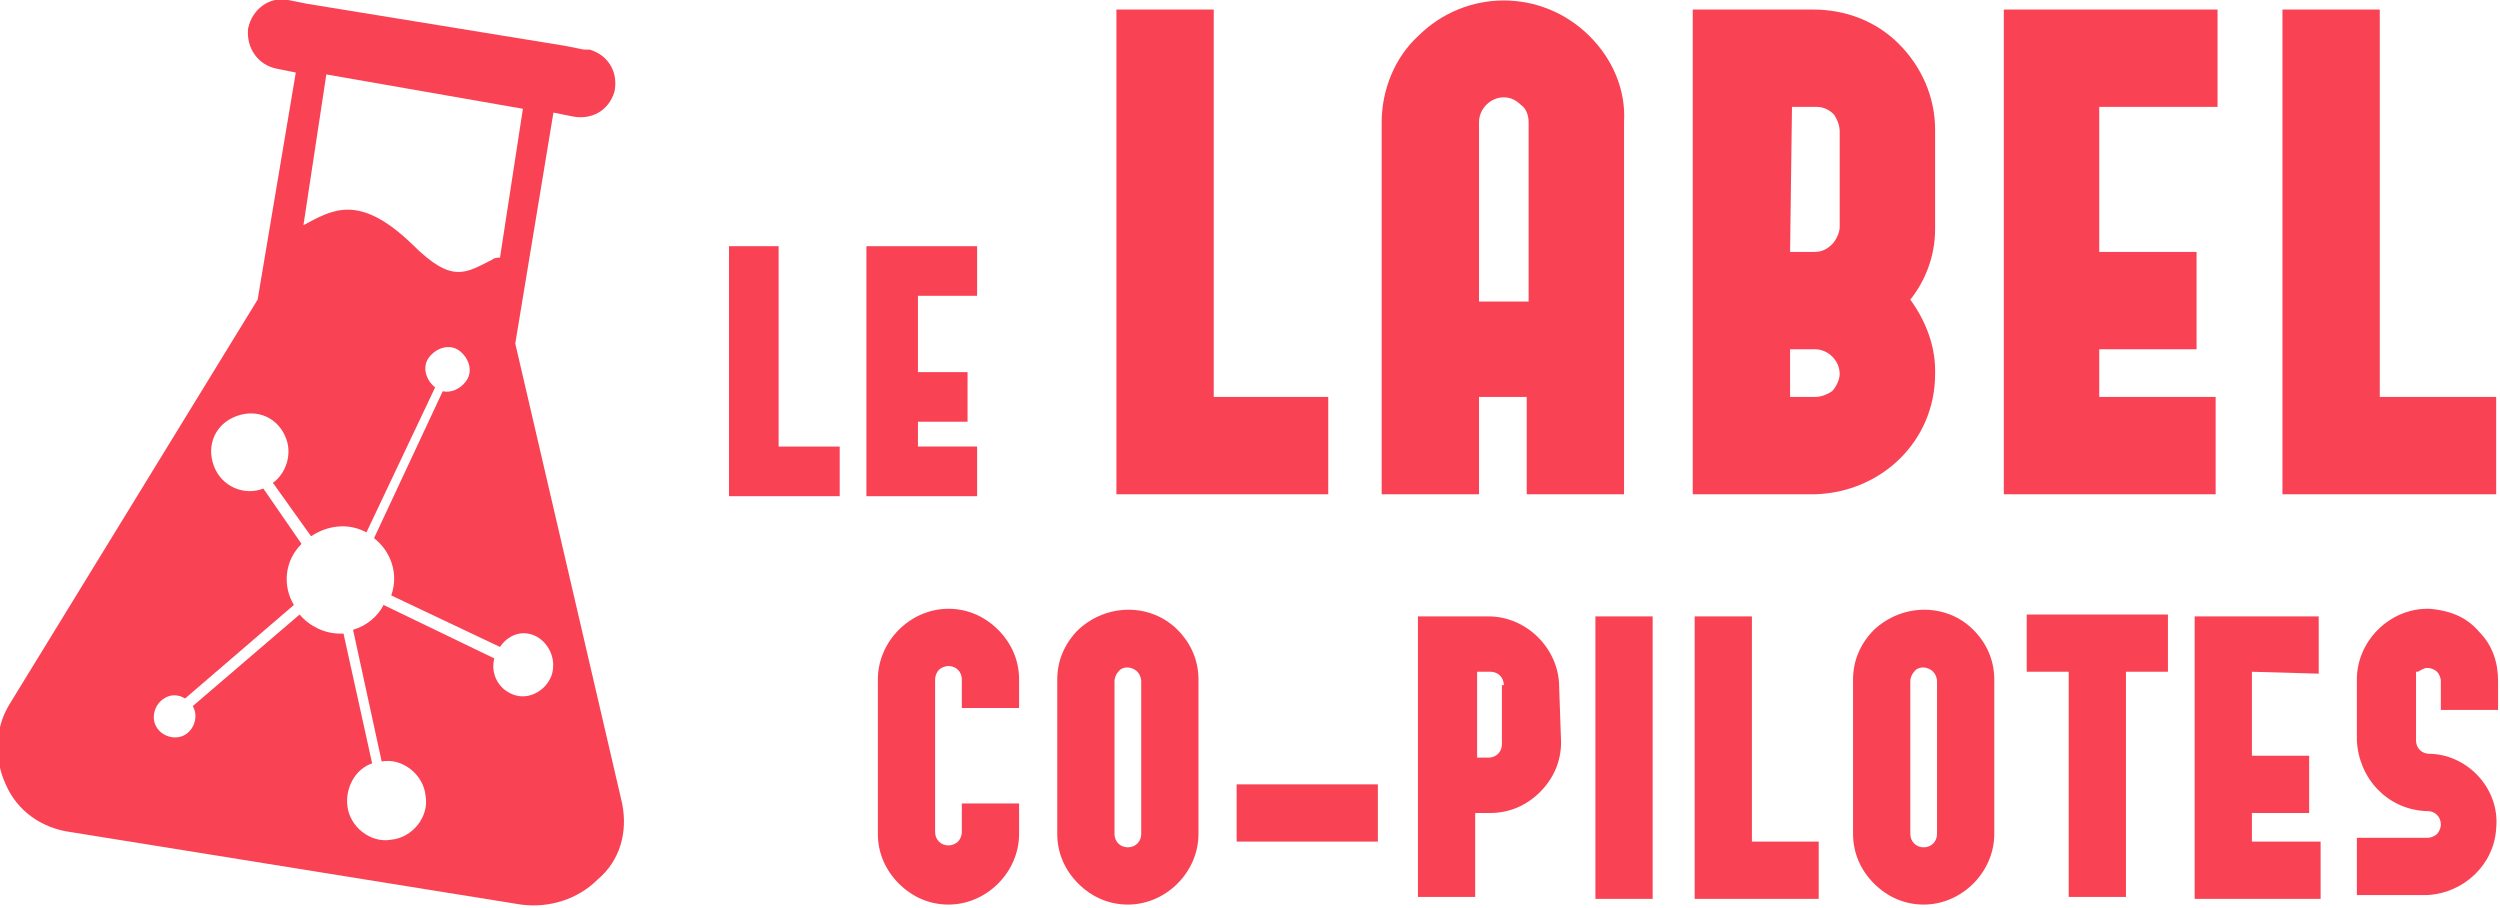 <?xml version="1.0" encoding="utf-8"?>
<!-- Generator: Adobe Illustrator 23.0.6, SVG Export Plug-In . SVG Version: 6.00 Build 0)  -->
<svg version="1.1" id="LABEL-Logo-white" xmlns="http://www.w3.org/2000/svg" xmlns:xlink="http://www.w3.org/1999/xlink" x="0px"
	 y="0px" viewBox="0 0 131 47.6" style="enable-background:new 0 0 131 47.6;" xml:space="preserve">
<style type="text/css">
	.st0{fill:#F94254;}
</style>
<title>LABEL-Logo-white</title>
<path class="st0" d="M44,23.4V26h-5.8V12.9h2.6v10.5H44z"/>
<path class="st0" d="M48.1,15.6v3.9h2.6v2.6h-2.6v1.3h3.1V26h-5.8V12.9h5.8v2.6H48.1z"/>
<path class="st0" d="M69.6,20.8v5.1H58.5V0.5h5.1v20.3H69.6z"/>
<path class="st0" d="M74.3,1.9c2.5-2.5,6.5-2.5,9,0c0,0,0,0,0,0c1.2,1.2,1.9,2.8,1.8,4.5v19.5h-5.1v-5.1h-2.5v5.1h-5.1V6.4
	C72.4,4.7,73.1,3,74.3,1.9z M80.1,15.8V6.4c0-0.3-0.1-0.7-0.4-0.9c-0.2-0.2-0.5-0.4-0.9-0.4c-0.7,0-1.3,0.6-1.3,1.3c0,0,0,0,0,0v9.4
	H80.1z"/>
<path class="st0" d="M101.4,12c0,1.4-0.5,2.7-1.3,3.7c0.8,1.1,1.3,2.4,1.3,3.7v0.2c0,3.5-2.8,6.2-6.3,6.3h-6.4V0.5h6.3
	c1.7,0,3.3,0.6,4.5,1.8c1.2,1.2,1.9,2.8,1.9,4.5V12z M93.8,13.2h1.3c0.3,0,0.6-0.1,0.9-0.4c0.2-0.2,0.4-0.6,0.4-0.9V6.9
	c0-0.3-0.1-0.6-0.3-0.9c-0.2-0.2-0.5-0.4-0.9-0.4h-1.3L93.8,13.2z M96,20.5c0.2-0.2,0.4-0.6,0.4-0.9c0-0.7-0.6-1.3-1.3-1.3h-1.3v2.5
	h1.3C95.4,20.8,95.7,20.7,96,20.5L96,20.5z"/>
<path class="st0" d="M110,5.6v7.6h5.1v5.1H110v2.5h6.1v5.1H105V0.5h11.2v5.1H110z"/>
<path class="st0" d="M130.8,20.8v5.1h-11.2V0.5h5.1v20.3H130.8z"/>
<path class="st0" d="M53.4,42.2v1.5c0,2-1.7,3.7-3.7,3.7c-1,0-1.9-0.4-2.6-1.1c-0.7-0.7-1.1-1.6-1.1-2.6v-8.1c0-2,1.7-3.7,3.7-3.7
	c1,0,1.9,0.4,2.6,1.1c0.7,0.7,1.1,1.6,1.1,2.6v1.5h-3v-1.5c0-0.4-0.3-0.7-0.7-0.7c-0.2,0-0.4,0.1-0.5,0.2c-0.1,0.1-0.2,0.3-0.2,0.5
	v8c0,0.4,0.3,0.7,0.7,0.7h0c0.2,0,0.4-0.1,0.5-0.2c0.1-0.1,0.2-0.3,0.2-0.5v-1.5H53.4z"/>
<path class="st0" d="M62.8,43.7c0,2-1.7,3.7-3.7,3.7c-1,0-1.9-0.4-2.6-1.1c-0.7-0.7-1.1-1.6-1.1-2.6v-8.1c0-1,0.4-1.9,1.1-2.6
	c1.5-1.4,3.8-1.4,5.2,0c0.7,0.7,1.1,1.6,1.1,2.6V43.7z M59.8,35.7c0-0.2-0.1-0.4-0.2-0.5c-0.3-0.3-0.8-0.3-1,0
	c-0.1,0.1-0.2,0.3-0.2,0.5v8c0,0.4,0.3,0.7,0.7,0.7c0.4,0,0.7-0.3,0.7-0.7V35.7z"/>
<path class="st0" d="M64.8,41.1h7.4v3h-7.4V41.1z"/>
<path class="st0" d="M81.8,38.9c0,1-0.4,1.9-1.1,2.6c-0.7,0.7-1.6,1.1-2.6,1.1h-0.8V47h-3V32.3H78c2,0,3.7,1.7,3.7,3.7L81.8,38.9z
	 M78.8,35.9c0-0.4-0.3-0.7-0.7-0.7h-0.7v4.5H78c0.4,0,0.7-0.3,0.7-0.7V35.9z"/>
<path class="st0" d="M86.6,47.1h-3V32.3h3V47.1z"/>
<path class="st0" d="M95.3,44.1v3h-6.5V32.3h3v11.8H95.3z"/>
<path class="st0" d="M104.5,43.7c0,2-1.7,3.7-3.7,3.7c-1,0-1.9-0.4-2.6-1.1c-0.7-0.7-1.1-1.6-1.1-2.6v-8.1c0-1,0.4-1.9,1.1-2.6
	c1.5-1.4,3.8-1.4,5.2,0c0.7,0.7,1.1,1.6,1.1,2.6V43.7z M101.5,35.7c0-0.2-0.1-0.4-0.2-0.5c-0.3-0.3-0.8-0.3-1,0
	c-0.1,0.1-0.2,0.3-0.2,0.5v8c0,0.4,0.3,0.7,0.7,0.7c0.4,0,0.7-0.3,0.7-0.7V35.7z"/>
<path class="st0" d="M113.6,35.2h-2.2v11.8h-3V35.2h-2.2v-3h7.4L113.6,35.2z"/>
<path class="st0" d="M118,35.2v4.4h3v3h-3v1.5h3.6v3H115V32.3h6.5v3L118,35.2z"/>
<path class="st0" d="M129.9,33.1c0.7,0.7,1,1.6,1,2.6v1.5h-3v-1.5c0-0.2-0.1-0.4-0.2-0.5c-0.1-0.1-0.3-0.2-0.5-0.2
	c-0.2,0-0.3,0.1-0.5,0.2l-0.1,0l0,0v0l0,0v0l0,0v0l0,0v0v3.6c0,0.4,0.3,0.7,0.7,0.7c0,0,0,0,0,0h0.1c2,0.1,3.6,1.9,3.4,3.9
	c-0.1,1.9-1.7,3.4-3.6,3.5h-3.7v-3h3.7c0.2,0,0.4-0.1,0.5-0.2c0.1-0.1,0.2-0.3,0.2-0.5c0-0.4-0.3-0.7-0.7-0.7h-0.1
	c-2-0.1-3.5-1.7-3.6-3.7v-3.2c0-2,1.7-3.7,3.7-3.7h0.1C128.5,32,129.3,32.4,129.9,33.1z"/>
<path class="st0" d="M32.6,42.1L27,18l2-12.1l1,0.2c1,0.2,1.9-0.3,2.2-1.3c0.2-1-0.3-1.9-1.3-2.2c-0.1,0-0.2,0-0.3,0l-1-0.2
	L16.1,0.2l-1-0.2c-1-0.2-1.9,0.5-2.1,1.5c-0.1,1,0.5,1.9,1.5,2.1l1,0.2l-2,11.9l-13,21.2c-0.8,1.3-0.8,2.9-0.2,4.2
	c0.6,1.4,1.9,2.3,3.4,2.5l23.6,3.8c1.5,0.2,3-0.3,4-1.3C32.5,45.1,32.9,43.6,32.6,42.1z M17.1,3.9l10.3,1.8l-1.2,7.8
	c-0.1,0-0.3,0-0.4,0.1c-1.4,0.7-2.1,1.3-4.2-0.8c-2.8-2.7-4.2-1.8-5.7-1L17.1,3.9z M28.9,35.4c-0.3,0.8-1.2,1.3-2,1c0,0,0,0,0,0
	c-0.8-0.3-1.2-1.1-1-1.9l-5.8-2.8c-0.3,0.6-0.9,1.1-1.6,1.3l1.5,6.9c1.1-0.2,2.2,0.7,2.3,1.8c0.2,1.1-0.7,2.2-1.8,2.3
	c-1.1,0.2-2.2-0.7-2.3-1.8c-0.1-0.9,0.4-1.9,1.3-2.2L18,33.2h-0.2c-0.8,0-1.6-0.4-2.1-1L10.1,37c0.3,0.5,0.1,1.2-0.4,1.5
	c-0.5,0.3-1.2,0.1-1.5-0.4c-0.3-0.5-0.1-1.2,0.4-1.5c0.3-0.2,0.6-0.2,0.9-0.1l0.2,0.1l5.7-4.9c-0.6-1-0.5-2.3,0.4-3.2l-2-2.9
	c-1,0.4-2.2-0.1-2.6-1.2s0.1-2.2,1.2-2.6s2.2,0.1,2.6,1.2c0.3,0.8,0,1.8-0.7,2.3l2,2.8c0.9-0.6,2-0.7,2.9-0.2l3.6-7.6
	c-0.5-0.4-0.7-1.1-0.3-1.6c0.4-0.5,1.1-0.7,1.6-0.3c0.5,0.4,0.7,1.1,0.3,1.6c-0.3,0.4-0.8,0.6-1.2,0.5l-3.6,7.7
	c0.9,0.7,1.3,1.9,0.9,3l5.7,2.7c0.4-0.6,1.1-0.9,1.8-0.6C28.7,33.6,29.2,34.5,28.9,35.4C28.9,35.4,28.9,35.4,28.9,35.4z"/>
</svg>
